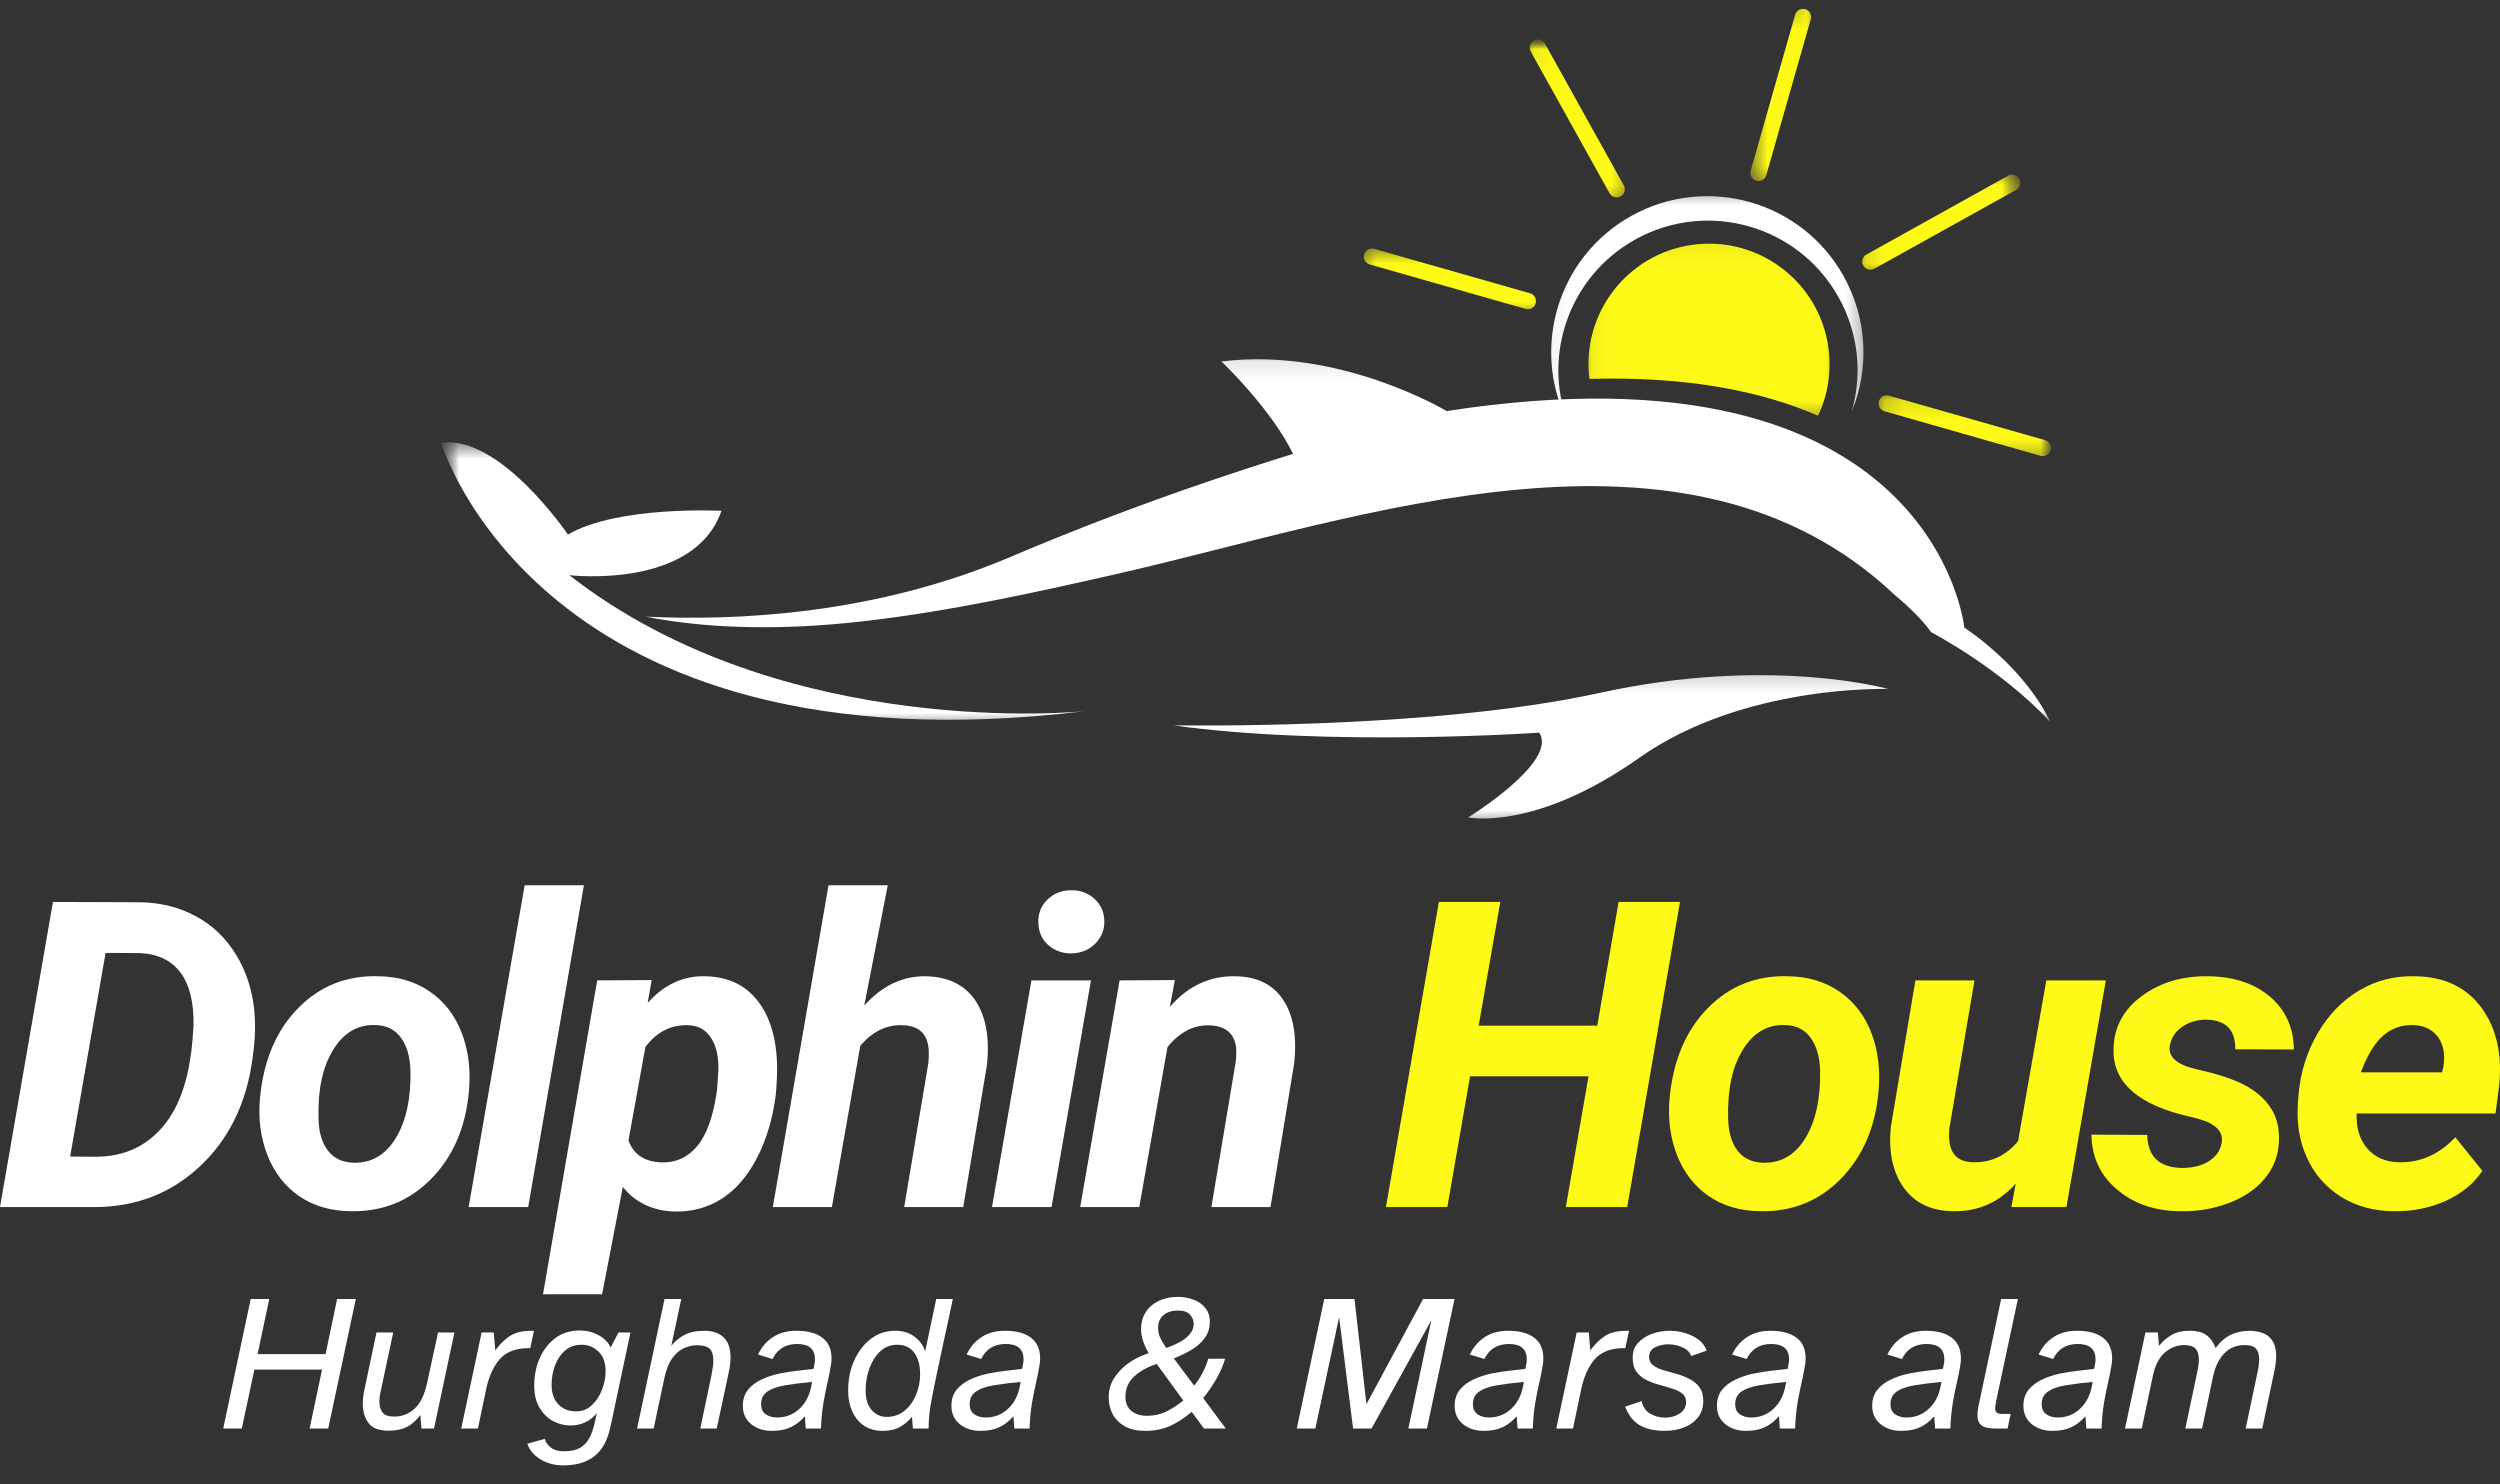 <svg width="128" height="76" viewBox="0 0 128 76" fill="none" xmlns="http://www.w3.org/2000/svg">
<rect x="0" y="0" width="128" height="76" fill="#333333" stroke="none"/>
<mask id="mask0_68_198" style="mask-type:luminance" maskUnits="userSpaceOnUse" x="78" y="2" width="6" height="9">
<path d="M78.037 2.012H83.569V10.561H78.037V2.012Z" fill="white"/>
</mask>
<g mask="url(#mask0_68_198)">
<mask id="mask1_68_198" style="mask-type:luminance" maskUnits="userSpaceOnUse" x="20" y="-2" width="88" height="53">
<path d="M20.774 10.107L102.198 -1.34L107.816 38.626L26.392 50.073L20.774 10.107Z" fill="white"/>
</mask>
<g mask="url(#mask1_68_198)">
<mask id="mask2_68_198" style="mask-type:luminance" maskUnits="userSpaceOnUse" x="20" y="-2" width="88" height="53">
<path d="M102.041 -1.316L20.617 10.129L26.233 50.094L107.659 38.649L102.041 -1.316Z" fill="white"/>
</mask>
<g mask="url(#mask2_68_198)">
<path d="M82.974 10.054C82.773 10.166 82.52 10.094 82.408 9.893L78.373 2.636C78.261 2.436 78.333 2.183 78.534 2.071C78.734 1.959 78.988 2.031 79.1 2.232L83.137 9.489C83.249 9.689 83.176 9.942 82.974 10.054Z" fill="#FEFA17"/>
</g>
</g>
</g>
<mask id="mask3_68_198" style="mask-type:luminance" maskUnits="userSpaceOnUse" x="89" y="0" width="5" height="10">
<path d="M89.604 0H93.124V9.555H89.604V0Z" fill="white"/>
</mask>
<g mask="url(#mask3_68_198)">
<mask id="mask4_68_198" style="mask-type:luminance" maskUnits="userSpaceOnUse" x="20" y="-2" width="88" height="53">
<path d="M20.774 10.107L102.198 -1.34L107.816 38.626L26.392 50.073L20.774 10.107Z" fill="white"/>
</mask>
<g mask="url(#mask4_68_198)">
<mask id="mask5_68_198" style="mask-type:luminance" maskUnits="userSpaceOnUse" x="20" y="-2" width="88" height="53">
<path d="M102.041 -1.316L20.617 10.129L26.233 50.094L107.659 38.649L102.041 -1.316Z" fill="white"/>
</mask>
<g mask="url(#mask5_68_198)">
<path d="M90.435 8.966C90.372 9.188 90.142 9.315 89.92 9.253C89.7 9.19 89.572 8.96 89.635 8.738L91.912 0.754C91.975 0.532 92.205 0.405 92.427 0.467C92.647 0.53 92.776 0.76 92.712 0.982L90.435 8.966Z" fill="#FEFA17"/>
</g>
</g>
</g>
<mask id="mask6_68_198" style="mask-type:luminance" maskUnits="userSpaceOnUse" x="79" y="9" width="17" height="13">
<path d="M79.043 9.555H95.639V21.625H79.043V9.555Z" fill="white"/>
</mask>
<g mask="url(#mask6_68_198)">
<mask id="mask7_68_198" style="mask-type:luminance" maskUnits="userSpaceOnUse" x="20" y="-2" width="88" height="53">
<path d="M20.774 10.107L102.198 -1.34L107.816 38.626L26.392 50.073L20.774 10.107Z" fill="white"/>
</mask>
<g mask="url(#mask7_68_198)">
<mask id="mask8_68_198" style="mask-type:luminance" maskUnits="userSpaceOnUse" x="20" y="-2" width="88" height="53">
<path d="M102.041 -1.316L20.617 10.129L26.233 50.094L107.659 38.649L102.041 -1.316Z" fill="white"/>
</mask>
<g mask="url(#mask8_68_198)">
<path d="M94.142 15.233C92.087 11.536 87.423 10.206 83.726 12.262C80.379 14.123 78.972 18.12 80.261 21.605C78.361 17.802 79.777 13.139 83.529 11.052C87.388 8.907 92.256 10.294 94.401 14.152C95.631 16.366 95.7 18.91 94.806 21.083C95.354 19.191 95.175 17.089 94.142 15.233Z" fill="white"/>
</g>
</g>
</g>
<mask id="mask9_68_198" style="mask-type:luminance" maskUnits="userSpaceOnUse" x="95" y="8" width="9" height="7">
<path d="M95.136 8.55H103.685V14.082H95.136V8.55Z" fill="white"/>
</mask>
<g mask="url(#mask9_68_198)">
<mask id="mask10_68_198" style="mask-type:luminance" maskUnits="userSpaceOnUse" x="20" y="-2" width="88" height="53">
<path d="M20.774 10.107L102.198 -1.34L107.816 38.626L26.392 50.073L20.774 10.107Z" fill="white"/>
</mask>
<g mask="url(#mask10_68_198)">
<mask id="mask11_68_198" style="mask-type:luminance" maskUnits="userSpaceOnUse" x="20" y="-2" width="88" height="53">
<path d="M102.041 -1.316L20.617 10.129L26.233 50.094L107.659 38.649L102.041 -1.316Z" fill="white"/>
</mask>
<g mask="url(#mask11_68_198)">
<path d="M95.399 13.598C95.287 13.396 95.36 13.144 95.56 13.032L102.817 8.995C103.017 8.883 103.271 8.956 103.383 9.156C103.495 9.359 103.422 9.612 103.221 9.724L95.965 13.759C95.764 13.871 95.511 13.799 95.399 13.598Z" fill="#FEFA17"/>
</g>
</g>
</g>
<mask id="mask12_68_198" style="mask-type:luminance" maskUnits="userSpaceOnUse" x="69" y="12" width="11" height="5">
<path d="M69.487 12.573H79.043V16.093H69.487V12.573Z" fill="white"/>
</mask>
<g mask="url(#mask12_68_198)">
<mask id="mask13_68_198" style="mask-type:luminance" maskUnits="userSpaceOnUse" x="20" y="-2" width="88" height="53">
<path d="M20.774 10.107L102.198 -1.34L107.816 38.626L26.392 50.073L20.774 10.107Z" fill="white"/>
</mask>
<g mask="url(#mask13_68_198)">
<mask id="mask14_68_198" style="mask-type:luminance" maskUnits="userSpaceOnUse" x="20" y="-2" width="88" height="53">
<path d="M102.041 -1.316L20.617 10.129L26.233 50.094L107.659 38.649L102.041 -1.316Z" fill="white"/>
</mask>
<g mask="url(#mask14_68_198)">
<path d="M78.63 15.533C78.567 15.753 78.335 15.881 78.115 15.818L70.13 13.541C69.91 13.478 69.78 13.248 69.845 13.026C69.908 12.806 70.138 12.677 70.359 12.74L78.343 15.018C78.565 15.081 78.693 15.311 78.63 15.533Z" fill="#FEFA17"/>
</g>
</g>
</g>
<mask id="mask15_68_198" style="mask-type:luminance" maskUnits="userSpaceOnUse" x="96" y="20" width="10" height="4">
<path d="M96.141 20.116H105.194V23.637H96.141V20.116Z" fill="white"/>
</mask>
<g mask="url(#mask15_68_198)">
<mask id="mask16_68_198" style="mask-type:luminance" maskUnits="userSpaceOnUse" x="20" y="-2" width="88" height="53">
<path d="M20.774 10.107L102.198 -1.34L107.816 38.626L26.392 50.073L20.774 10.107Z" fill="white"/>
</mask>
<g mask="url(#mask16_68_198)">
<mask id="mask17_68_198" style="mask-type:luminance" maskUnits="userSpaceOnUse" x="20" y="-2" width="88" height="53">
<path d="M102.041 -1.316L20.617 10.129L26.233 50.094L107.659 38.649L102.041 -1.316Z" fill="white"/>
</mask>
<g mask="url(#mask17_68_198)">
<path d="M96.201 20.545C96.263 20.323 96.493 20.195 96.715 20.258L104.701 22.535C104.921 22.598 105.049 22.829 104.986 23.049C104.923 23.271 104.693 23.399 104.471 23.336L96.487 21.057C96.265 20.994 96.138 20.765 96.201 20.545Z" fill="#FEFA17"/>
</g>
</g>
</g>
<mask id="mask18_68_198" style="mask-type:luminance" maskUnits="userSpaceOnUse" x="59" y="34" width="39" height="9">
<path d="M59.932 34.198H97.147V42.244H59.932V34.198Z" fill="white"/>
</mask>
<g mask="url(#mask18_68_198)">
<mask id="mask19_68_198" style="mask-type:luminance" maskUnits="userSpaceOnUse" x="20" y="-2" width="88" height="53">
<path d="M20.774 10.107L102.198 -1.34L107.816 38.626L26.392 50.073L20.774 10.107Z" fill="white"/>
</mask>
<g mask="url(#mask19_68_198)">
<mask id="mask20_68_198" style="mask-type:luminance" maskUnits="userSpaceOnUse" x="20" y="-2" width="88" height="53">
<path d="M102.041 -1.316L20.617 10.129L26.233 50.094L107.659 38.649L102.041 -1.316Z" fill="white"/>
</mask>
<g mask="url(#mask20_68_198)">
<path d="M60.044 37.135C60.044 37.135 73.19 37.394 81.899 35.477C90.609 33.559 96.684 35.276 96.684 35.276C96.684 35.276 89.283 35.017 83.926 38.803C78.567 42.586 75.172 41.851 75.172 41.851C75.172 41.851 79.797 39.001 78.807 37.512C78.807 37.512 68.085 38.256 60.044 37.135Z" fill="white"/>
</g>
</g>
</g>
<mask id="mask21_68_198" style="mask-type:luminance" maskUnits="userSpaceOnUse" x="22" y="22" width="34" height="16">
<path d="M22.214 22.631H55.909V37.215H22.214V22.631Z" fill="white"/>
</mask>
<g mask="url(#mask21_68_198)">
<mask id="mask22_68_198" style="mask-type:luminance" maskUnits="userSpaceOnUse" x="20" y="-2" width="88" height="53">
<path d="M20.774 10.107L102.198 -1.34L107.816 38.626L26.392 50.073L20.774 10.107Z" fill="white"/>
</mask>
<g mask="url(#mask22_68_198)">
<mask id="mask23_68_198" style="mask-type:luminance" maskUnits="userSpaceOnUse" x="20" y="-2" width="88" height="53">
<path d="M102.041 -1.316L20.617 10.129L26.233 50.094L107.659 38.649L102.041 -1.316Z" fill="white"/>
</mask>
<g mask="url(#mask23_68_198)">
<path d="M22.587 22.67C22.587 22.67 27.632 39.787 55.543 36.412C55.543 36.412 40.148 38.026 29.151 29.45C29.151 29.45 35.527 30.204 36.94 26.155C36.94 26.155 31.649 25.872 29.078 27.369C29.078 27.369 25.607 22.246 22.587 22.67Z" fill="white"/>
</g>
</g>
</g>
<mask id="mask24_68_198" style="mask-type:luminance" maskUnits="userSpaceOnUse" x="32" y="18" width="74" height="20">
<path d="M32.775 18.105H105.194V37.215H32.775V18.105Z" fill="white"/>
</mask>
<g mask="url(#mask24_68_198)">
<mask id="mask25_68_198" style="mask-type:luminance" maskUnits="userSpaceOnUse" x="20" y="-2" width="88" height="53">
<path d="M20.774 10.107L102.198 -1.34L107.816 38.626L26.392 50.073L20.774 10.107Z" fill="white"/>
</mask>
<g mask="url(#mask25_68_198)">
<mask id="mask26_68_198" style="mask-type:luminance" maskUnits="userSpaceOnUse" x="20" y="-2" width="88" height="53">
<path d="M102.041 -1.316L20.617 10.129L26.233 50.094L107.659 38.649L102.041 -1.316Z" fill="white"/>
</mask>
<g mask="url(#mask26_68_198)">
<path d="M51.73 28.517C55.29 27 58.724 25.723 61.791 24.674C63.372 24.136 64.853 23.656 66.203 23.238C65.796 22.403 65.216 21.564 64.635 20.828C63.584 19.498 62.537 18.508 62.537 18.508C68.58 17.745 74.067 21.046 74.067 21.046C99.078 17.181 100.573 32.131 100.573 32.131C103.927 34.432 104.978 36.97 104.978 36.97C102.424 34.21 98.874 32.369 98.874 32.369C98.448 31.764 97.79 31.116 97.037 30.485C86.311 20.342 69.7 26.536 57.229 29.375C52.942 30.353 48.626 31.298 44.252 31.803C39.645 32.334 35.965 32.143 33.038 31.571C37.731 31.799 44.807 31.461 51.73 28.517Z" fill="white"/>
</g>
</g>
</g>
<mask id="mask27_68_198" style="mask-type:luminance" maskUnits="userSpaceOnUse" x="81" y="12" width="14" height="10">
<path d="M81.054 12.07H94.13V21.625H81.054V12.07Z" fill="white"/>
</mask>
<g mask="url(#mask27_68_198)">
<mask id="mask28_68_198" style="mask-type:luminance" maskUnits="userSpaceOnUse" x="20" y="-2" width="88" height="53">
<path d="M20.774 10.107L102.198 -1.34L107.816 38.626L26.392 50.073L20.774 10.107Z" fill="white"/>
</mask>
<g mask="url(#mask28_68_198)">
<mask id="mask29_68_198" style="mask-type:luminance" maskUnits="userSpaceOnUse" x="20" y="-2" width="88" height="53">
<path d="M102.041 -1.316L20.617 10.129L26.233 50.094L107.659 38.649L102.041 -1.316Z" fill="white"/>
</mask>
<g mask="url(#mask29_68_198)">
<path d="M81.374 19.399C80.966 16.064 83.302 13.005 86.641 12.536C90.018 12.062 93.14 14.414 93.615 17.791C93.79 19.03 93.582 20.234 93.083 21.285C90.252 20.052 86.457 19.256 81.374 19.399Z" fill="#FEFA17"/>
</g>
</g>
</g>
<path d="M0 61.802L2.711 46.18L7.198 46.196C8.245 46.218 9.188 46.455 10.027 46.911C10.87 47.363 11.553 48.015 12.078 48.868C12.6 49.717 12.915 50.673 13.021 51.736C13.078 52.361 13.07 52.997 12.997 53.645L12.926 54.219C12.612 56.51 11.71 58.344 10.223 59.727C8.74 61.111 6.941 61.802 4.825 61.802H0ZM5.406 48.789L3.591 59.217L4.903 59.225C6.343 59.225 7.5 58.696 8.377 57.637C9.257 56.58 9.76 54.981 9.885 52.844L9.909 52.498C9.929 51.319 9.705 50.416 9.233 49.787C8.762 49.159 8.056 48.828 7.119 48.797L5.406 48.789Z" fill="white"/>
<path d="M19.365 49.984C20.387 49.996 21.267 50.257 22.006 50.77C22.748 51.278 23.294 51.984 23.64 52.883C23.986 53.779 24.108 54.775 24.009 55.869C23.846 57.714 23.204 59.207 22.084 60.348C20.968 61.492 19.587 62.046 17.943 62.014C16.931 62.002 16.057 61.747 15.319 61.244C14.584 60.737 14.042 60.038 13.692 59.146C13.34 58.25 13.214 57.264 13.315 56.184C13.503 54.266 14.155 52.742 15.271 51.61C16.387 50.479 17.75 49.937 19.365 49.984ZM16.309 57.284C16.324 57.971 16.483 58.514 16.788 58.91C17.096 59.309 17.53 59.516 18.092 59.531C19.02 59.559 19.746 59.13 20.277 58.25C20.805 57.366 21.051 56.203 21.015 54.761C20.988 54.076 20.823 53.528 20.52 53.119C20.216 52.707 19.782 52.494 19.216 52.483C18.314 52.451 17.593 52.876 17.055 53.756C16.515 54.632 16.265 55.806 16.309 57.284Z" fill="white"/>
<path d="M27.043 61.802H23.994L26.863 45.324H29.896L27.043 61.802Z" fill="white"/>
<path d="M39.723 56.034C39.569 57.25 39.251 58.329 38.764 59.272C38.277 60.215 37.672 60.918 36.949 61.378C36.226 61.834 35.426 62.05 34.552 62.03C33.425 61.998 32.537 61.58 31.888 60.773L30.828 66.265H27.802L30.576 50.196L33.366 50.18L33.161 51.351C33.998 50.408 34.986 49.952 36.124 49.984C37.259 50.011 38.143 50.422 38.772 51.217C39.404 52.015 39.742 53.095 39.786 54.463C39.795 54.909 39.774 55.433 39.723 56.034ZM36.713 55.806L36.784 54.777C36.794 54.082 36.666 53.532 36.399 53.127C36.132 52.718 35.741 52.506 35.228 52.49C34.348 52.465 33.619 52.836 33.044 53.606L32.179 58.392C32.44 59.115 33.008 59.49 33.884 59.515C34.611 59.537 35.22 59.254 35.707 58.667C36.194 58.081 36.529 57.127 36.713 55.806Z" fill="white"/>
<path d="M44.251 51.485C45.163 50.469 46.21 49.968 47.394 49.984C48.545 50.011 49.392 50.422 49.932 51.217C50.471 52.015 50.673 53.103 50.538 54.486L49.319 61.802H46.294L47.528 54.455C47.559 54.178 47.563 53.921 47.544 53.685C47.475 52.911 47.025 52.512 46.192 52.49C45.379 52.465 44.664 52.816 44.047 53.543L42.593 61.802H39.568L42.42 45.324H45.453L44.251 51.485Z" fill="white"/>
<path d="M53.839 61.802H50.79L52.809 50.196H55.858L53.839 61.802ZM53.163 47.241C53.147 46.766 53.304 46.369 53.634 46.055C53.964 45.74 54.361 45.583 54.829 45.583C55.284 45.568 55.679 45.707 56.015 46C56.349 46.294 56.526 46.674 56.542 47.139C56.557 47.579 56.408 47.964 56.094 48.294C55.783 48.624 55.379 48.797 54.876 48.813C54.424 48.825 54.029 48.687 53.689 48.404C53.353 48.117 53.178 47.729 53.163 47.241Z" fill="white"/>
<path d="M60.153 50.18L59.894 51.555C60.825 50.477 61.953 49.952 63.273 49.984C64.367 50.005 65.174 50.406 65.693 51.186C66.216 51.962 66.408 53.041 66.266 54.423L65.049 61.802H62.023L63.265 54.392C63.3 54.109 63.308 53.856 63.288 53.63C63.194 52.897 62.734 52.52 61.913 52.498C61.116 52.473 60.404 52.842 59.776 53.606L58.33 61.802H55.305L57.324 50.196L60.153 50.18Z" fill="white"/>
<path d="M83.313 61.802H80.17L81.333 55.107H75.267L74.104 61.802H70.96L73.671 46.18H76.815L75.707 52.514H81.781L82.873 46.18H86.016L83.313 61.802Z" fill="#FEFA17"/>
<path d="M91.538 49.984C92.559 49.996 93.439 50.257 94.178 50.77C94.921 51.278 95.467 51.984 95.813 52.883C96.158 53.779 96.28 54.775 96.182 55.869C96.019 57.714 95.376 59.207 94.257 60.348C93.141 61.492 91.76 62.046 90.116 62.014C89.104 62.002 88.23 61.747 87.491 61.244C86.756 60.737 86.214 60.038 85.864 59.146C85.513 58.25 85.387 57.264 85.487 56.184C85.676 54.266 86.328 52.742 87.444 51.61C88.56 50.479 89.923 49.937 91.538 49.984ZM88.481 57.284C88.497 57.971 88.656 58.514 88.96 58.91C89.269 59.309 89.703 59.516 90.265 59.531C91.192 59.559 91.919 59.13 92.449 58.25C92.978 57.366 93.223 56.203 93.188 54.761C93.16 54.076 92.996 53.528 92.693 53.119C92.388 52.707 91.954 52.494 91.389 52.483C90.487 52.451 89.766 52.876 89.228 53.756C88.687 54.632 88.438 55.806 88.481 57.284Z" fill="#FEFA17"/>
<path d="M103.208 60.6C102.347 61.564 101.283 62.034 100.01 62.014C98.894 62.002 98.049 61.606 97.479 60.82C96.908 60.03 96.686 58.989 96.811 57.7L98.069 50.196H101.094L99.813 57.74C99.786 57.975 99.784 58.195 99.805 58.4C99.878 59.119 100.277 59.488 101 59.508C101.931 59.535 102.707 59.174 103.326 58.423L104.771 50.196H107.82L105.801 61.802H102.98L103.208 60.6Z" fill="#FEFA17"/>
<path d="M113.746 58.533C113.86 57.958 113.465 57.541 112.559 57.284L111.577 57.04C109.267 56.402 108.145 55.278 108.214 53.669C108.245 52.575 108.727 51.685 109.66 50.998C110.597 50.306 111.723 49.968 113.039 49.984C114.347 49.996 115.406 50.341 116.213 51.021C117.019 51.703 117.431 52.606 117.447 53.732L114.445 53.724C114.461 52.73 113.966 52.223 112.96 52.208C112.489 52.208 112.08 52.329 111.734 52.569C111.389 52.805 111.176 53.123 111.098 53.52C110.988 54.092 111.42 54.494 112.394 54.73L112.827 54.832C113.811 55.068 114.563 55.339 115.082 55.642C115.604 55.946 116.009 56.323 116.292 56.773C116.575 57.225 116.705 57.763 116.685 58.392C116.663 59.127 116.426 59.771 115.97 60.325C115.518 60.875 114.897 61.299 114.107 61.598C113.316 61.897 112.483 62.034 111.609 62.014C110.324 62.002 109.253 61.635 108.395 60.906C107.534 60.179 107.098 59.24 107.082 58.093L109.935 58.109C109.966 59.221 110.56 59.783 111.719 59.798C112.279 59.798 112.736 59.684 113.094 59.453C113.455 59.223 113.671 58.916 113.746 58.533Z" fill="#FEFA17"/>
<path d="M122.562 62.014C121.544 62.008 120.644 61.763 119.858 61.276C119.077 60.785 118.493 60.111 118.106 59.256C117.723 58.404 117.574 57.461 117.658 56.427L117.69 55.995C117.794 54.87 118.122 53.834 118.672 52.891C119.226 51.944 119.937 51.215 120.801 50.707C121.666 50.194 122.624 49.952 123.677 49.984C125.17 50.011 126.302 50.557 127.072 51.626C127.842 52.695 128.133 54.05 127.944 55.689L127.771 57.009H120.66C120.633 57.759 120.817 58.358 121.21 58.808C121.603 59.26 122.139 59.492 122.821 59.508C123.921 59.535 124.884 59.107 125.713 58.227L127.096 59.948C126.66 60.604 126.031 61.117 125.21 61.488C124.387 61.853 123.505 62.03 122.562 62.014ZM123.528 52.483C122.966 52.467 122.469 52.644 122.035 53.009C121.605 53.371 121.218 54.003 120.872 54.903H125.037L125.1 54.628C125.147 54.341 125.151 54.068 125.115 53.811C125.041 53.398 124.866 53.076 124.589 52.844C124.31 52.608 123.956 52.489 123.528 52.483Z" fill="#FEFA17"/>
<path d="M11.429 73.142L12.835 66.51H13.786L13.189 69.331H16.67L17.259 66.51H18.218L16.804 73.142H15.853L16.489 70.124H13.024L12.38 73.142H11.429Z" fill="white"/>
<path d="M19.889 73.252C19.405 73.252 19.065 73.122 18.867 72.859C18.672 72.592 18.576 72.262 18.576 71.869C18.576 71.633 18.604 71.388 18.663 71.13L19.276 68.223H20.132L19.519 71.107C19.488 71.228 19.464 71.346 19.448 71.46C19.433 71.576 19.425 71.684 19.425 71.782C19.425 72.002 19.48 72.183 19.59 72.325C19.7 72.462 19.898 72.529 20.187 72.529C20.58 72.529 20.926 72.395 21.224 72.128C21.523 71.857 21.737 71.413 21.869 70.8L22.427 68.223H23.267L22.222 73.142H21.578L21.523 72.45C21.307 72.729 21.075 72.934 20.824 73.063C20.576 73.189 20.266 73.252 19.889 73.252Z" fill="white"/>
<path d="M23.614 73.142L24.659 68.223H25.279L25.358 69.142C25.566 68.85 25.808 68.608 26.081 68.419C26.352 68.231 26.735 68.136 27.228 68.136H27.338L27.15 69.024C26.961 69.02 26.788 69.03 26.631 69.056C26.128 69.134 25.743 69.358 25.476 69.724C25.209 70.091 25.014 70.553 24.895 71.107L24.47 73.142H23.614Z" fill="white"/>
<path d="M28.823 75.028C28.408 75.028 28.031 74.928 27.691 74.729C27.349 74.529 27.119 74.26 27 73.92L27.895 73.668C27.927 73.826 28.023 73.969 28.186 74.1C28.353 74.236 28.587 74.305 28.885 74.305C29.235 74.305 29.514 74.242 29.718 74.116C29.923 73.994 30.076 73.827 30.182 73.613C30.292 73.403 30.374 73.169 30.433 72.914L30.559 72.348C30.396 72.558 30.194 72.718 29.954 72.828C29.718 72.934 29.471 72.985 29.215 72.985C28.905 72.985 28.61 72.912 28.327 72.765C28.045 72.613 27.811 72.385 27.628 72.081C27.443 71.778 27.353 71.397 27.353 70.942C27.353 70.429 27.447 69.959 27.636 69.535C27.825 69.107 28.092 68.763 28.438 68.506C28.787 68.25 29.202 68.121 29.679 68.121C30.029 68.121 30.349 68.199 30.638 68.356C30.93 68.51 31.141 68.722 31.266 68.993L31.667 68.223H32.28C32.123 68.961 31.966 69.704 31.808 70.447C31.651 71.185 31.494 71.93 31.337 72.678C31.306 72.82 31.266 72.993 31.219 73.197C31.172 73.405 31.097 73.615 30.999 73.826C30.905 74.04 30.767 74.236 30.59 74.415C30.418 74.597 30.186 74.745 29.899 74.855C29.61 74.969 29.251 75.028 28.823 75.028ZM29.498 72.262C29.813 72.262 30.08 72.158 30.3 71.947C30.524 71.739 30.697 71.476 30.818 71.162C30.944 70.847 31.007 70.529 31.007 70.203C31.007 69.763 30.883 69.429 30.638 69.197C30.396 68.967 30.111 68.851 29.781 68.851C29.439 68.851 29.154 68.952 28.925 69.15C28.699 69.35 28.528 69.606 28.414 69.92C28.298 70.231 28.241 70.557 28.241 70.902C28.241 71.323 28.355 71.655 28.587 71.9C28.817 72.142 29.121 72.262 29.498 72.262Z" fill="white"/>
<path d="M32.618 73.142L34.024 66.51H34.881L34.37 68.906C34.537 68.692 34.751 68.511 35.014 68.364C35.276 68.213 35.627 68.136 36.068 68.136C36.486 68.136 36.814 68.25 37.05 68.474C37.285 68.694 37.403 69.04 37.403 69.511C37.403 69.737 37.372 69.995 37.309 70.281L36.696 73.142H35.855L36.437 70.36C36.494 70.073 36.523 69.834 36.523 69.645C36.523 69.362 36.456 69.164 36.327 69.048C36.195 68.934 35.989 68.875 35.706 68.875C35.464 68.875 35.231 68.928 35.007 69.032C34.781 69.138 34.578 69.315 34.402 69.566C34.229 69.818 34.097 70.16 34.009 70.588L33.467 73.142H32.618Z" fill="white"/>
<path d="M39.519 73.26C39.094 73.26 38.74 73.144 38.458 72.914C38.175 72.684 38.033 72.372 38.033 71.979C38.033 71.649 38.12 71.378 38.293 71.162C38.469 70.942 38.701 70.767 38.984 70.635C39.267 70.5 39.57 70.397 39.896 70.329C40.226 70.262 40.544 70.211 40.854 70.179C41.163 70.144 41.43 70.113 41.656 70.085C41.675 69.991 41.691 69.904 41.703 69.826C41.719 69.747 41.727 69.673 41.727 69.598C41.727 69.075 41.422 68.812 40.815 68.812C40.511 68.812 40.251 68.881 40.037 69.016C39.827 69.154 39.668 69.343 39.558 69.582L38.811 69.354C38.984 68.983 39.236 68.686 39.566 68.466C39.896 68.246 40.298 68.136 40.776 68.136C41.351 68.136 41.793 68.254 42.104 68.49C42.418 68.722 42.575 69.077 42.575 69.559C42.575 69.674 42.563 69.787 42.544 69.897C42.528 70.007 42.499 70.168 42.457 70.376C42.414 70.58 42.349 70.883 42.261 71.279C42.176 71.688 42.12 72.046 42.088 72.348C42.06 72.647 42.043 72.912 42.033 73.142H41.255L41.208 72.513C40.992 72.761 40.754 72.945 40.493 73.071C40.23 73.197 39.906 73.26 39.519 73.26ZM39.786 72.576C40.23 72.576 40.613 72.427 40.933 72.128C41.257 71.826 41.461 71.421 41.546 70.918L41.577 70.753C41.027 70.806 40.556 70.867 40.163 70.934C39.774 71.002 39.479 71.111 39.275 71.256C39.071 71.403 38.968 71.617 38.968 71.9C38.968 72.126 39.047 72.297 39.204 72.411C39.365 72.521 39.56 72.576 39.786 72.576Z" fill="white"/>
<path d="M45.192 73.26C44.819 73.26 44.501 73.169 44.234 72.993C43.97 72.816 43.77 72.568 43.629 72.254C43.491 71.939 43.424 71.582 43.424 71.177C43.424 70.78 43.479 70.399 43.589 70.038C43.703 69.676 43.866 69.354 44.077 69.071C44.285 68.784 44.536 68.557 44.831 68.388C45.13 68.221 45.467 68.136 45.845 68.136C46.237 68.136 46.564 68.238 46.827 68.443C47.094 68.643 47.275 68.891 47.369 69.189L47.935 66.51H48.783C48.783 66.51 48.764 66.6 48.728 66.777C48.691 66.95 48.642 67.185 48.579 67.484C48.516 67.779 48.446 68.101 48.367 68.451C48.292 68.802 48.218 69.158 48.139 69.519C48.064 69.877 47.994 70.209 47.927 70.517C47.864 70.828 47.811 71.081 47.77 71.279C47.738 71.442 47.693 71.686 47.636 72.01C47.583 72.336 47.552 72.713 47.542 73.142H46.74L46.693 72.537C46.524 72.747 46.324 72.92 46.088 73.055C45.852 73.191 45.554 73.26 45.192 73.26ZM45.397 72.545C45.742 72.545 46.041 72.446 46.292 72.246C46.548 72.042 46.748 71.775 46.89 71.444C47.035 71.111 47.11 70.745 47.11 70.352C47.11 69.896 47.01 69.533 46.811 69.26C46.611 68.989 46.32 68.851 45.939 68.851C45.593 68.851 45.298 68.967 45.059 69.197C44.817 69.429 44.634 69.722 44.509 70.077C44.383 70.429 44.32 70.792 44.32 71.169C44.32 71.631 44.426 71.977 44.642 72.207C44.856 72.433 45.108 72.545 45.397 72.545Z" fill="white"/>
<path d="M50.198 73.26C49.774 73.26 49.42 73.144 49.137 72.914C48.854 72.684 48.713 72.372 48.713 71.979C48.713 71.649 48.799 71.378 48.972 71.162C49.149 70.942 49.381 70.767 49.664 70.635C49.947 70.5 50.249 70.397 50.575 70.329C50.905 70.262 51.223 70.211 51.534 70.179C51.842 70.144 52.109 70.113 52.335 70.085C52.355 69.991 52.371 69.904 52.382 69.826C52.398 69.747 52.406 69.673 52.406 69.598C52.406 69.075 52.102 68.812 51.495 68.812C51.19 68.812 50.931 68.881 50.717 69.016C50.506 69.154 50.347 69.343 50.237 69.582L49.491 69.354C49.664 68.983 49.915 68.686 50.245 68.466C50.575 68.246 50.978 68.136 51.455 68.136C52.031 68.136 52.473 68.254 52.783 68.49C53.097 68.722 53.255 69.077 53.255 69.559C53.255 69.674 53.243 69.787 53.223 69.897C53.208 70.007 53.178 70.168 53.137 70.376C53.094 70.58 53.029 70.883 52.94 71.279C52.856 71.688 52.799 72.046 52.767 72.348C52.74 72.647 52.722 72.912 52.712 73.142H51.934L51.887 72.513C51.671 72.761 51.434 72.945 51.172 73.071C50.909 73.197 50.585 73.26 50.198 73.26ZM50.465 72.576C50.909 72.576 51.292 72.427 51.612 72.128C51.937 71.826 52.141 71.421 52.225 70.918L52.257 70.753C51.707 70.806 51.235 70.867 50.842 70.934C50.453 71.002 50.159 71.111 49.954 71.256C49.75 71.403 49.648 71.617 49.648 71.9C49.648 72.126 49.726 72.297 49.884 72.411C50.045 72.521 50.239 72.576 50.465 72.576Z" fill="white"/>
<path d="M58.643 73.26C58.222 73.26 57.875 73.183 57.598 73.032C57.319 72.875 57.111 72.666 56.969 72.403C56.832 72.142 56.765 71.851 56.765 71.531C56.765 71.181 56.855 70.859 57.04 70.564C57.228 70.266 57.476 70.007 57.786 69.787C58.095 69.567 58.439 69.4 58.816 69.284C58.7 69.091 58.606 68.889 58.533 68.679C58.458 68.47 58.423 68.26 58.423 68.05C58.423 67.716 58.504 67.425 58.666 67.178C58.828 66.926 59.052 66.736 59.334 66.604C59.617 66.469 59.94 66.4 60.301 66.4C60.603 66.4 60.879 66.451 61.126 66.549C61.372 66.643 61.568 66.785 61.715 66.973C61.867 67.158 61.943 67.388 61.943 67.665C61.943 67.995 61.853 68.278 61.676 68.514C61.503 68.749 61.275 68.952 60.992 69.119C60.714 69.282 60.415 69.425 60.097 69.551L61.142 70.942C61.287 70.769 61.425 70.564 61.55 70.329C61.68 70.089 61.786 69.834 61.865 69.567H62.729C62.623 69.918 62.47 70.27 62.266 70.62C62.065 70.965 61.845 71.287 61.605 71.586L62.761 73.142H61.645L61.016 72.285C60.67 72.584 60.305 72.824 59.924 73.001C59.547 73.173 59.118 73.26 58.643 73.26ZM59.712 69.016C59.951 68.934 60.179 68.834 60.395 68.718C60.609 68.604 60.782 68.466 60.914 68.309C61.049 68.152 61.118 67.977 61.118 67.783C61.118 67.606 61.055 67.449 60.93 67.311C60.804 67.17 60.6 67.099 60.317 67.099C60.006 67.099 59.759 67.178 59.57 67.335C59.386 67.492 59.295 67.708 59.295 67.979C59.295 68.142 59.323 68.297 59.382 68.443C59.444 68.584 59.509 68.706 59.578 68.804C59.645 68.904 59.69 68.975 59.712 69.016ZM58.721 72.49C59.071 72.49 59.393 72.423 59.688 72.285C59.981 72.144 60.279 71.951 60.584 71.704L59.224 69.834C58.763 69.981 58.38 70.193 58.077 70.47C57.773 70.749 57.621 71.095 57.621 71.507C57.621 71.828 57.724 72.071 57.928 72.238C58.132 72.407 58.395 72.49 58.721 72.49Z" fill="white"/>
<path d="M66.394 73.142L67.801 66.51H69.349L69.962 71.892L72.862 66.51H74.472L73.058 73.142H72.107L73.286 67.594L70.221 73.142H69.278L68.563 67.437L67.345 73.142H66.394Z" fill="white"/>
<path d="M75.963 73.26C75.539 73.26 75.186 73.144 74.903 72.914C74.62 72.684 74.478 72.372 74.478 71.979C74.478 71.649 74.565 71.378 74.738 71.162C74.915 70.942 75.146 70.767 75.429 70.635C75.712 70.5 76.015 70.397 76.341 70.329C76.671 70.262 76.989 70.211 77.299 70.179C77.608 70.144 77.875 70.113 78.101 70.085C78.121 69.991 78.136 69.904 78.148 69.826C78.164 69.747 78.172 69.673 78.172 69.598C78.172 69.075 77.867 68.812 77.26 68.812C76.956 68.812 76.696 68.881 76.482 69.016C76.272 69.154 76.113 69.343 76.003 69.582L75.256 69.354C75.429 68.983 75.681 68.686 76.011 68.466C76.341 68.246 76.743 68.136 77.221 68.136C77.796 68.136 78.238 68.254 78.549 68.49C78.863 68.722 79.02 69.077 79.02 69.559C79.02 69.674 79.008 69.787 78.989 69.897C78.973 70.007 78.944 70.168 78.902 70.376C78.859 70.58 78.794 70.883 78.706 71.279C78.621 71.688 78.564 72.046 78.533 72.348C78.506 72.647 78.488 72.912 78.478 73.142H77.7L77.653 72.513C77.437 72.761 77.199 72.945 76.938 73.071C76.675 73.197 76.351 73.26 75.963 73.26ZM76.231 72.576C76.675 72.576 77.058 72.427 77.378 72.128C77.702 71.826 77.906 71.421 77.991 70.918L78.022 70.753C77.472 70.806 77.001 70.867 76.608 70.934C76.219 71.002 75.924 71.111 75.72 71.256C75.516 71.403 75.413 71.617 75.413 71.9C75.413 72.126 75.492 72.297 75.649 72.411C75.81 72.521 76.005 72.576 76.231 72.576Z" fill="white"/>
<path d="M79.681 73.142L80.726 68.223H81.347L81.425 69.142C81.634 68.85 81.875 68.608 82.148 68.419C82.419 68.231 82.802 68.136 83.296 68.136H83.406L83.217 69.024C83.028 69.02 82.856 69.03 82.698 69.056C82.195 69.134 81.81 69.358 81.543 69.724C81.276 70.091 81.082 70.553 80.962 71.107L80.537 73.142H79.681Z" fill="white"/>
<path d="M85.22 73.26C84.721 73.26 84.302 73.165 83.962 72.977C83.626 72.784 83.375 72.464 83.208 72.018L84.057 71.735C84.108 72.024 84.253 72.238 84.489 72.38C84.728 72.517 84.984 72.584 85.251 72.584C85.522 72.584 85.77 72.517 85.99 72.38C86.214 72.238 86.328 72.04 86.328 71.782C86.328 71.6 86.261 71.456 86.131 71.35C85.999 71.246 85.829 71.162 85.62 71.099C85.41 71.032 85.19 70.965 84.96 70.902C84.728 70.84 84.508 70.759 84.3 70.659C84.09 70.555 83.919 70.413 83.789 70.234C83.658 70.058 83.593 69.818 83.593 69.519C83.593 69.211 83.683 68.957 83.868 68.757C84.057 68.553 84.292 68.4 84.575 68.293C84.862 68.189 85.166 68.136 85.487 68.136C85.758 68.136 86.023 68.176 86.28 68.254C86.536 68.329 86.764 68.441 86.964 68.592C87.162 68.74 87.302 68.926 87.38 69.15L86.587 69.433C86.524 69.234 86.375 69.085 86.139 68.985C85.907 68.881 85.668 68.828 85.416 68.828C85.165 68.828 84.937 68.881 84.732 68.985C84.532 69.091 84.434 69.252 84.434 69.472C84.434 69.651 84.499 69.792 84.63 69.897C84.766 69.997 84.939 70.081 85.149 70.148C85.363 70.211 85.585 70.274 85.817 70.337C86.052 70.399 86.275 70.486 86.485 70.596C86.699 70.702 86.872 70.843 87.003 71.02C87.139 71.193 87.208 71.427 87.208 71.72C87.208 72.061 87.115 72.346 86.933 72.576C86.754 72.802 86.516 72.973 86.218 73.087C85.923 73.201 85.591 73.26 85.22 73.26Z" fill="white"/>
<path d="M89.392 73.26C88.968 73.26 88.614 73.144 88.331 72.914C88.049 72.684 87.907 72.372 87.907 71.979C87.907 71.649 87.993 71.378 88.166 71.162C88.343 70.942 88.575 70.767 88.858 70.635C89.141 70.5 89.443 70.397 89.769 70.329C90.1 70.262 90.418 70.211 90.728 70.179C91.037 70.144 91.304 70.113 91.53 70.085C91.549 69.991 91.565 69.904 91.577 69.826C91.593 69.747 91.6 69.673 91.6 69.598C91.6 69.075 91.296 68.812 90.689 68.812C90.384 68.812 90.125 68.881 89.911 69.016C89.701 69.154 89.542 69.343 89.431 69.582L88.685 69.354C88.858 68.983 89.109 68.686 89.439 68.466C89.769 68.246 90.172 68.136 90.65 68.136C91.225 68.136 91.667 68.254 91.978 68.49C92.292 68.722 92.449 69.077 92.449 69.559C92.449 69.674 92.437 69.787 92.418 69.897C92.402 70.007 92.372 70.168 92.331 70.376C92.288 70.58 92.223 70.883 92.135 71.279C92.05 71.688 91.993 72.046 91.962 72.348C91.934 72.647 91.917 72.912 91.907 73.142H91.129L91.082 72.513C90.866 72.761 90.628 72.945 90.367 73.071C90.103 73.197 89.779 73.26 89.392 73.26ZM89.659 72.576C90.103 72.576 90.487 72.427 90.807 72.128C91.131 71.826 91.335 71.421 91.42 70.918L91.451 70.753C90.901 70.806 90.43 70.867 90.037 70.934C89.648 71.002 89.353 71.111 89.149 71.256C88.944 71.403 88.842 71.617 88.842 71.9C88.842 72.126 88.921 72.297 89.078 72.411C89.239 72.521 89.433 72.576 89.659 72.576Z" fill="white"/>
<path d="M97.342 73.26C96.918 73.26 96.564 73.144 96.281 72.914C95.999 72.684 95.857 72.372 95.857 71.979C95.857 71.649 95.944 71.378 96.117 71.162C96.293 70.942 96.525 70.767 96.808 70.635C97.091 70.5 97.393 70.397 97.719 70.329C98.049 70.262 98.368 70.211 98.678 70.179C98.987 70.144 99.254 70.113 99.48 70.085C99.499 69.991 99.515 69.904 99.527 69.826C99.543 69.747 99.55 69.673 99.55 69.598C99.55 69.075 99.246 68.812 98.639 68.812C98.334 68.812 98.075 68.881 97.861 69.016C97.651 69.154 97.492 69.343 97.382 69.582L96.635 69.354C96.808 68.983 97.059 68.686 97.389 68.466C97.719 68.246 98.122 68.136 98.6 68.136C99.175 68.136 99.617 68.254 99.928 68.49C100.242 68.722 100.399 69.077 100.399 69.559C100.399 69.674 100.387 69.787 100.368 69.897C100.352 70.007 100.322 70.168 100.281 70.376C100.238 70.58 100.173 70.883 100.085 71.279C100 71.688 99.943 72.046 99.912 72.348C99.884 72.647 99.867 72.912 99.857 73.142H99.079L99.032 72.513C98.816 72.761 98.578 72.945 98.317 73.071C98.053 73.197 97.729 73.26 97.342 73.26ZM97.609 72.576C98.053 72.576 98.437 72.427 98.757 72.128C99.081 71.826 99.285 71.421 99.37 70.918L99.401 70.753C98.851 70.806 98.38 70.867 97.987 70.934C97.598 71.002 97.303 71.111 97.099 71.256C96.894 71.403 96.792 71.617 96.792 71.9C96.792 72.126 96.871 72.297 97.028 72.411C97.189 72.521 97.384 72.576 97.609 72.576Z" fill="white"/>
<path d="M102.23 73.142C101.847 73.142 101.588 73.087 101.452 72.977C101.315 72.867 101.248 72.7 101.248 72.474C101.248 72.297 101.272 72.105 101.319 71.9L102.458 66.51H103.315L102.199 71.751C102.187 71.826 102.177 71.892 102.168 71.955C102.156 72.014 102.152 72.065 102.152 72.112C102.152 72.213 102.179 72.285 102.238 72.332C102.301 72.376 102.413 72.395 102.576 72.395H102.945L102.788 73.142H102.23Z" fill="white"/>
<path d="M105.084 73.26C104.66 73.26 104.306 73.144 104.023 72.914C103.74 72.684 103.599 72.372 103.599 71.979C103.599 71.649 103.685 71.378 103.858 71.162C104.035 70.942 104.267 70.767 104.55 70.635C104.832 70.5 105.135 70.397 105.461 70.329C105.791 70.262 106.109 70.211 106.42 70.179C106.728 70.144 106.995 70.113 107.221 70.085C107.241 69.991 107.257 69.904 107.268 69.826C107.284 69.747 107.292 69.673 107.292 69.598C107.292 69.075 106.987 68.812 106.38 68.812C106.076 68.812 105.817 68.881 105.603 69.016C105.392 69.154 105.233 69.343 105.123 69.582L104.377 69.354C104.55 68.983 104.801 68.686 105.131 68.466C105.461 68.246 105.864 68.136 106.341 68.136C106.917 68.136 107.359 68.254 107.669 68.49C107.983 68.722 108.141 69.077 108.141 69.559C108.141 69.674 108.129 69.787 108.109 69.897C108.094 70.007 108.064 70.168 108.023 70.376C107.98 70.58 107.915 70.883 107.826 71.279C107.742 71.688 107.685 72.046 107.653 72.348C107.626 72.647 107.608 72.912 107.598 73.142H106.821L106.773 72.513C106.557 72.761 106.32 72.945 106.058 73.071C105.795 73.197 105.471 73.26 105.084 73.26ZM105.351 72.576C105.795 72.576 106.178 72.427 106.498 72.128C106.822 71.826 107.027 71.421 107.111 70.918L107.143 70.753C106.593 70.806 106.121 70.867 105.728 70.934C105.339 71.002 105.045 71.111 104.84 71.256C104.636 71.403 104.534 71.617 104.534 71.9C104.534 72.126 104.612 72.297 104.77 72.411C104.931 72.521 105.125 72.576 105.351 72.576Z" fill="white"/>
<path d="M108.801 73.142L109.846 68.223H110.483L110.538 68.906C110.73 68.671 110.948 68.486 111.19 68.349C111.43 68.207 111.736 68.136 112.109 68.136C112.496 68.136 112.789 68.215 112.989 68.372C113.194 68.529 113.343 68.745 113.437 69.016C113.683 68.692 113.95 68.464 114.239 68.333C114.526 68.203 114.84 68.136 115.182 68.136C115.27 68.136 115.388 68.148 115.535 68.168C115.681 68.189 115.834 68.239 115.991 68.317C116.148 68.396 116.278 68.527 116.384 68.71C116.488 68.889 116.541 69.134 116.541 69.449C116.541 69.649 116.512 69.887 116.455 70.164L115.826 73.142H114.978L115.583 70.274C115.64 70.003 115.669 69.771 115.669 69.582C115.669 69.347 115.614 69.17 115.504 69.048C115.394 68.928 115.2 68.867 114.923 68.867C114.508 68.867 114.162 69.009 113.885 69.291C113.612 69.57 113.422 69.959 113.312 70.462L112.746 73.142H111.889L112.494 70.274C112.551 70.018 112.581 69.792 112.581 69.598C112.581 69.352 112.522 69.17 112.408 69.048C112.292 68.928 112.098 68.867 111.827 68.867C111.465 68.867 111.135 68.997 110.836 69.252C110.542 69.51 110.337 69.912 110.223 70.462L109.658 73.142H108.801Z" fill="white"/>
</svg>
